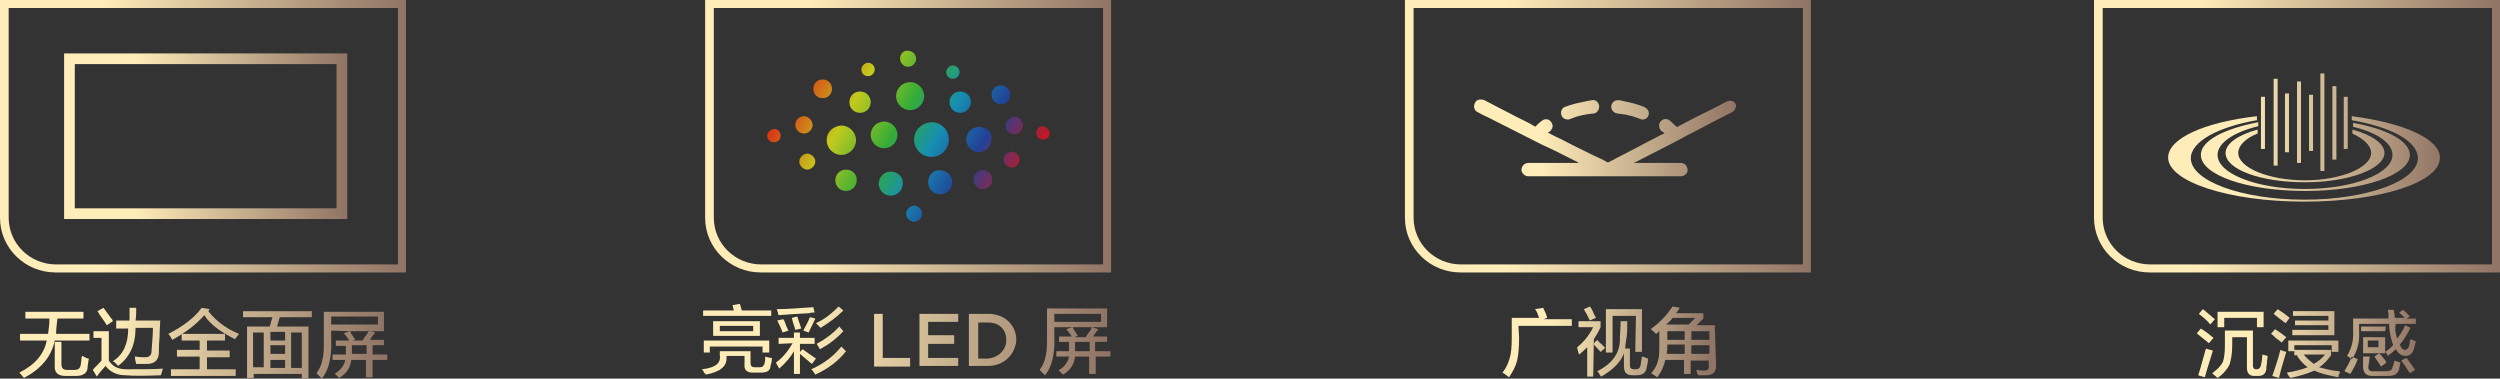 <?xml version="1.0" encoding="utf-8"?>
<!-- Generator: Adobe Illustrator 26.0.0, SVG Export Plug-In . SVG Version: 6.00 Build 0)  -->
<svg version="1.1" id="图层_1" xmlns="http://www.w3.org/2000/svg" xmlns:xlink="http://www.w3.org/1999/xlink" x="0px" y="0px"
	 width="374.4px" height="56.7px" viewBox="0 0 374.4 56.7" style="enable-background:new 0 0 374.4 56.7;" xml:space="preserve">
<rect x="0" y="0" width="374.4" height="56.7" fill="#333333" stroke="none"/>
<style type="text/css">
	.st0{fill-rule:evenodd;clip-rule:evenodd;fill:url(#SVGID_1_);}
	.st1{fill-rule:evenodd;clip-rule:evenodd;fill:url(#SVGID_00000000184545770734941580000003549523609883185585_);}
	.st2{fill-rule:evenodd;clip-rule:evenodd;fill:url(#SVGID_00000068643789889044807240000008039014464419804344_);}
	.st3{fill-rule:evenodd;clip-rule:evenodd;fill:url(#SVGID_00000111884275752772372470000009855924864742032543_);}
	.st4{fill-rule:evenodd;clip-rule:evenodd;fill:url(#SVGID_00000098190692503261333350000008516216661138575803_);}
	.st5{fill-rule:evenodd;clip-rule:evenodd;fill:url(#SVGID_00000168107082000303906620000007220532305827509888_);}
	.st6{fill-rule:evenodd;clip-rule:evenodd;fill:url(#SVGID_00000020393821607455078440000001331440945079603087_);}
	.st7{fill-rule:evenodd;clip-rule:evenodd;fill:url(#SVGID_00000108995449819168650070000014869080150773533077_);}
	.st8{fill-rule:evenodd;clip-rule:evenodd;fill:url(#SVGID_00000073693007444757789150000001980918915526961287_);}
	.st9{fill-rule:evenodd;clip-rule:evenodd;fill:url(#SVGID_00000140699373143797215580000010010378402723483805_);}
	.st10{fill-rule:evenodd;clip-rule:evenodd;fill:url(#SVGID_00000046335601138613731390000004204757475231614356_);}
	.st11{fill:url(#SVGID_00000094586526234003673580000005290971932626549431_);}
</style>
<linearGradient id="SVGID_1_" gradientUnits="userSpaceOnUse" x1="-1477.106" y1="13.211" x2="-1476.306" y2="13.211" gradientTransform="matrix(76.003 0 0 51.007 112264.484 -653.455)">
	<stop  offset="0.25" style="stop-color:#FFEDB9"/>
	<stop  offset="1" style="stop-color:#907465"/>
</linearGradient>
<path class="st0" d="M0,0v32.6c0,4.6,3.8,8.2,8.3,8.2h52.5V0H0z M59.6,39.6H8.4c-3.9,0-7.1-3.1-7.1-7V1.2h58.3V39.6z"/>
<linearGradient id="SVGID_00000040564551193304804380000008276712211919772827_" gradientUnits="userSpaceOnUse" x1="-1477.453" y1="13.211" x2="-1476.653" y2="13.211" gradientTransform="matrix(76.003 0 0 51.007 112396.492 -653.455)">
	<stop  offset="0.25" style="stop-color:#FFEDB9"/>
	<stop  offset="1" style="stop-color:#907465"/>
</linearGradient>
<path style="fill-rule:evenodd;clip-rule:evenodd;fill:url(#SVGID_00000040564551193304804380000008276712211919772827_);" d="
	M105.6,0v32.6c0,4.6,3.8,8.2,8.3,8.2h52.5V0H105.6z M165.2,39.6H114c-3.9,0-7.1-3.1-7.1-7V1.2h58.3V39.6z"/>
<linearGradient id="SVGID_00000112626626963168253440000007920990265124189071_" gradientUnits="userSpaceOnUse" x1="-1468.607" y1="25.99" x2="-1467.807" y2="25.99" gradientTransform="matrix(53.007 0 0 31 77856.07 -785.302)">
	<stop  offset="0.25" style="stop-color:#FFEDB9"/>
	<stop  offset="1" style="stop-color:#907465"/>
</linearGradient>
<path style="fill-rule:evenodd;clip-rule:evenodd;fill:url(#SVGID_00000112626626963168253440000007920990265124189071_);" d="
	M9.6,8v24.8H52V8H9.6z M11.2,31.2V9.6h39.2v21.6H11.2z"/>
<linearGradient id="SVGID_00000036246222206906190070000008903958636753966754_" gradientUnits="userSpaceOnUse" x1="-1475.091" y1="68.516" x2="-1474.291" y2="68.516" gradientTransform="matrix(68.914 0 0 13.345 101657.297 -862.941)">
	<stop  offset="0.25" style="stop-color:#FFEDB9"/>
	<stop  offset="1" style="stop-color:#907465"/>
</linearGradient>
<path style="fill-rule:evenodd;clip-rule:evenodd;fill:url(#SVGID_00000036246222206906190070000008903958636753966754_);" d="
	M58,53.1v0.8h-2.2v2.6h-1v-2.6h-2.2c-0.1,1-0.6,2-1.8,2.7c-0.1-0.1-0.2-0.2-0.3-0.3c-0.2-0.2-0.3-0.3-0.4-0.3c1-0.6,1.5-1.4,1.6-2.1
	h-1.9v-0.8h2V53v-1.2h-1.5V51h2c-0.2-0.4-0.6-0.8-0.8-1.1l0.9-0.3c0.1,0.1,0.2,0.2,0.2,0.4c0.2,0.2,0.3,0.4,0.6,0.9L52.6,51h1.7
	c0.1-0.2,0.3-0.5,0.6-0.9c0.2-0.2,0.2-0.4,0.3-0.6l1,0.3c-0.2,0.3-0.6,0.7-0.8,1.1h2.1v0.8h-1.7v1.4L58,53.1L58,53.1z M54.9,51.7
	h-2.2V53V53h2.2V51.7z M49.6,49.5V51c0.1,2.6-0.4,4.5-1.4,5.7c-0.1-0.1-0.2-0.2-0.2-0.2c-0.2-0.2-0.4-0.4-0.6-0.6
	c0.5-0.7,0.8-1.4,0.9-2.1c0.2-0.6,0.2-1.7,0.2-3v-4.1h9v2.9h-2.3h-3L49.6,49.5L49.6,49.5z M56.6,48.6v-1.2h-7v1.2H56.6z M41.5,48.9
	h4.7v7.8h-1v-0.7H38v0.6h-1v-7.7h3.4l0.4-1.4h-4.4v-0.9h10.3v0.9h-4.8L41.5,48.9z M39.5,49.8h-1.6V55h1.6V49.8z M43.6,55.1h1.6v-5.3
	h-1.6V55.1z M40.5,55.1h2.2v-1.2h-2.2V55.1z M40.5,53h2.2v-1.3h-2.2V53z M40.5,49.8V51h2.2v-1.3H40.5z M35.2,50.8
	c-2.2-1.1-3.8-2.3-4.6-3.6c-1.2,1.4-2.8,2.6-4.8,3.7c-0.2-0.4-0.4-0.7-0.6-0.9c2.2-1.1,3.9-2.4,5-3.9l1.2,0.2l-0.2,0.3
	c1.1,1.4,2.6,2.6,4.6,3.4L35.2,50.8z M18.8,56.2c-1.3,0-2.3-0.5-3-1.4c-0.5,0.6-1,1.1-1.3,1.6l-0.6-1c0.2-0.3,0.7-0.7,1.3-1.4v-3.4
	H14v-1h2.3V54c0.6,0.9,1.4,1.3,2.6,1.3c2.5,0,4.3,0,5.5-0.1l-0.3,1C21.7,56.3,19.9,56.3,18.8,56.2z M23.9,50.5
	c-0.1,1-0.1,1.8-0.1,2.2c0,1.2-0.6,1.8-1.8,1.8c-0.4,0-1,0-1.6,0c-0.1-0.4-0.2-0.7-0.2-1.1c0,0,0.1,0,0.2,0c0.4,0.1,0.9,0.1,1.3,0.1
	c0.7,0,1-0.3,1-1c0.1-1.3,0.2-2.4,0.2-3.4h-2.6c0,2.6-0.9,4.4-2.6,5.7c-0.2-0.2-0.4-0.5-0.8-0.7c1.6-1,2.3-2.7,2.3-4.9h-1.8V48h2
	c0-0.6,0-1.3,0-1.9h1c0,0.6,0,1.2-0.1,1.9H24C24,48.5,23.9,49.3,23.9,50.5z M14.6,46.6l0.9-0.5c0.2,0.3,0.6,0.8,1.1,1.5
	c0.2,0.2,0.3,0.4,0.3,0.5L16,48.7C15.5,47.9,15,47.3,14.6,46.6z M11.4,56.3H9.8c-1.1,0-1.7-0.5-1.6-1.6v-3.5h1v3.3
	c0,0.6,0.2,0.9,0.9,0.9h1c0.6,0,0.9-0.2,1-0.8c0-0.2,0.1-0.5,0.1-0.9c0-0.2,0.1-0.3,0.1-0.4c0.1,0,0.2,0.1,0.4,0.2
	c0.2,0.1,0.4,0.2,0.6,0.2c-0.1,0.7-0.2,1.2-0.2,1.5C13,55.9,12.4,56.3,11.4,56.3z M3.6,56.6l-0.7-0.8C5.3,54.6,6.6,53,7,51H3v-1h4.2
	c0.1-0.7,0.2-1.4,0.2-2.3H3.8v-1h8.7v1H8.6c-0.1,0.9-0.2,1.6-0.2,2.3h5v1H8.2C7.7,53.4,6.2,55.2,3.6,56.6z M29.9,53.4h-3.4v-1h3.4
	V51h-2.7v-1h6.5v1H31v1.5h3.4v1H31v1.8h4.3v1h-9.7v-1h4.3V53.4z"/>
<linearGradient id="SVGID_00000103253757581539953390000000759226784017580676_" gradientUnits="userSpaceOnUse" x1="-1477.558" y1="68.837" x2="-1476.758" y2="68.837" gradientTransform="matrix(76.418 0 0 13.289 113017.117 -863.935)">
	<stop  offset="0.25" style="stop-color:#FFEDB9"/>
	<stop  offset="1" style="stop-color:#907465"/>
</linearGradient>
<path style="fill-rule:evenodd;clip-rule:evenodd;fill:url(#SVGID_00000103253757581539953390000000759226784017580676_);" d="
	M166.3,52.6v0.8h-2.2V56h-1v-2.6H161c-0.1,1-0.6,2-1.8,2.7c-0.1-0.1-0.2-0.2-0.3-0.3c-0.2-0.2-0.3-0.3-0.4-0.3
	c1-0.6,1.5-1.4,1.6-2.1h-1.9v-0.8h1.9v-0.2v-1.2h-1.5v-0.8h1.9c-0.2-0.4-0.6-0.8-0.8-1.1l0.9-0.3c0.1,0.1,0.2,0.2,0.2,0.4
	c0.2,0.2,0.3,0.4,0.6,0.9l-0.5,0.2h1.7c0.1-0.2,0.3-0.5,0.6-0.9c0.2-0.2,0.2-0.4,0.3-0.6l1,0.3c-0.2,0.3-0.6,0.7-0.8,1.1h2.1v0.8
	H164v1.4H166.3z M163.2,51.2H161v1.3v0.1h2.2V51.2z M157.9,49v1.5c0.1,2.6-0.4,4.5-1.4,5.7c-0.1-0.1-0.2-0.2-0.2-0.2
	c-0.2-0.2-0.4-0.4-0.6-0.6c0.5-0.7,0.8-1.4,0.9-2.1c0.2-0.6,0.2-1.7,0.2-3v-4.1h9V49h-2.3h-2.9L157.9,49L157.9,49z M164.9,48.2V47
	h-7v1.2H164.9z M148,54.8h-2.9V47h2.9c2.5,0,4.2,1.7,4.2,3.9l0,0C152.1,53,150.4,54.8,148,54.8z M150.7,50.9c0-1.5-1-2.6-2.7-2.6
	h-1.5v5.4h1.5C149.6,53.5,150.7,52.4,150.7,50.9L150.7,50.9z M137.7,47h5.8v1.2H139v2h3.9v1.3H139v2.1h4.5v1.2h-5.8V47z M130.8,47
	h1.4v6.6h4.1v1.3h-5.4V47z M121.5,55.3c1.8-0.8,3.3-1.9,4.5-3.4l0.7,0.7c-1.1,1.4-2.6,2.6-4.6,3.5C121.9,55.8,121.8,55.6,121.5,55.3
	z M122.3,51.5c1.3-0.7,2.5-1.6,3.4-2.6l0.6,0.7c-1,1.1-2.2,2-3.5,2.7C122.7,52.2,122.6,51.9,122.3,51.5z M122.2,48.4
	c1.3-0.6,2.3-1.4,3.4-2.5l0.7,0.6c-1,1-2.1,1.8-3.4,2.6L122.2,48.4z M120.3,49.5c0.5-0.9,0.8-1.5,1-2l0.8,0.2
	c-0.2,0.5-0.6,1.2-1,2.1L120.3,49.5z M116.6,47.2c0-0.1-0.1-0.2-0.1-0.4c-0.1-0.2-0.1-0.4-0.2-0.5c1.9,0,3.8-0.2,5.5-0.3l0.2,0.8
	c-0.2,0-0.5,0-0.8,0.1C119.4,47,117.8,47.1,116.6,47.2z M117.3,47.8c0.1,0.1,0.2,0.3,0.3,0.6c0.2,0.6,0.4,1,0.5,1.1l-0.9,0.3
	c-0.2-0.6-0.5-1.2-0.8-1.8L117.3,47.8z M118.6,47.6l0.8-0.2c0.2,0.6,0.4,1.2,0.6,1.8l-0.9,0.2C119,48.9,118.7,48.3,118.6,47.6z
	 M116.6,51.5v-0.9h2.3v-0.8h0.9v0.8h2.2v0.9h-2.2v1.2l0.4-0.4c0.7,0.5,1.4,1,2,1.4l-0.6,0.8c-0.3-0.2-0.7-0.6-1.2-1
	c-0.2-0.2-0.5-0.4-0.6-0.5v3h-0.9v-3.4c-0.5,0.9-1.2,1.7-2.2,2.6c-0.2-0.3-0.3-0.6-0.5-0.9c1-0.7,1.8-1.7,2.5-2.9L116.6,51.5
	L116.6,51.5z M114,55.8h-1.3c-0.8,0-1.3-0.4-1.2-1.2v-1.3h-2.7v0.2c0.1,1.4-1,2.2-3.1,2.6c0-0.1-0.1-0.2-0.2-0.2
	c-0.2-0.3-0.2-0.5-0.4-0.6c2-0.2,2.9-0.9,2.7-2.1v-0.6h4.6v1.8c0,0.4,0.2,0.6,0.6,0.6h0.8c0.4,0,0.6-0.2,0.7-0.6
	c0.1-0.4,0.1-0.7,0.1-1c0.3,0.1,0.6,0.2,1,0.2c0,0.5-0.1,0.9-0.2,1.1C115.4,55.5,114.9,55.8,114,55.8z M113.8,48.1v2.2h-7v-2.2
	H113.8z M107.8,49.6h5v-0.8h-5V49.6z M105.4,52.8V51h9.8v1.8h-1v-0.9h-7.9v0.9H105.4z M105.3,46.5h4.6l-0.2-0.8l1.1-0.2l0.3,1h4.4
	v0.8h-10.2L105.3,46.5L105.3,46.5z"/>
<linearGradient id="SVGID_00000035514310068988321920000013984899451885319070_" gradientUnits="userSpaceOnUse" x1="-1460.641" y1="69.146" x2="-1459.841" y2="69.146" gradientTransform="matrix(39.839 0 0 13.235 58414.98 -863.949)">
	<stop  offset="0.25" style="stop-color:#FFEDB9"/>
	<stop  offset="1" style="stop-color:#907465"/>
</linearGradient>
<path style="fill-rule:evenodd;clip-rule:evenodd;fill:url(#SVGID_00000035514310068988321920000013984899451885319070_);" d="
	M257,54.7c0,1-0.4,1.4-1.3,1.5c-0.4,0-0.9,0-1.4,0c0-0.1,0-0.2-0.1-0.2c-0.1-0.3-0.1-0.5-0.2-0.6c0.2,0,0.6,0.1,1.2,0.1
	c0.5,0,0.8-0.2,0.7-0.7V54h-2.7v2h-1v-2.1h-2.8c-0.2,0.9-0.6,1.8-1.2,2.6c-0.3-0.2-0.6-0.4-0.9-0.6c0.6-0.7,0.9-1.4,1-1.9
	c0.2-0.6,0.2-1.4,0.2-2.7v-1.7c-0.1,0-0.2,0.1-0.2,0.2c-0.2,0.1-0.2,0.2-0.3,0.2c-0.4-0.4-0.6-0.6-0.8-0.7c1.4-1,2.4-2.1,3.3-3.4
	l1.1,0.2c-0.2,0.2-0.4,0.6-0.6,0.8h4.1v0.8l-1,1h2.7L257,54.7L257,54.7z M252.3,53v-1.4h-2.6c0,0.5,0,1-0.1,1.4H252.3z M252.3,50.9
	v-1.3h-2.6v1.3H252.3z M250.5,47.6c-0.3,0.4-0.6,0.7-1,1h3.4l1-1H250.5z M256,49.6h-2.7v1.3h2.7V49.6z M256,51.7h-2.7V53h2.7V51.7z
	 M245.1,56.2h-0.6c-0.9,0-1.3-0.4-1.3-1.4v-1.9c-0.4,1.2-1.5,2.4-3.4,3.5c-0.1-0.1-0.2-0.2-0.4-0.6c-0.1-0.1-0.2-0.2-0.2-0.2
	c2.4-1.2,3.5-2.9,3.4-5.1c0-0.4,0.1-1.2,0.1-2.4h1c0,1.1,0,1.8-0.1,2.4c-0.1,0.6-0.2,1.2-0.2,1.7h0.7v2.5c0,0.4,0.2,0.6,0.6,0.6h0.3
	c0.4,0,0.6-0.2,0.7-0.6c0-0.2,0.1-0.6,0.2-1.3c0.1,0,0.4,0.1,0.9,0.3c0,0,0,0.1,0,0.2c0,0.3-0.1,0.7-0.2,1.2
	C246.5,55.8,246,56.2,245.1,56.2z M245,47.3h-3.5v5.5h-1v-6.5h5.4v6.4h-1L245,47.3L245,47.3z M238.6,51.5l0.6-0.6
	c0.2,0.2,0.3,0.4,0.6,0.6c0.3,0.3,0.6,0.6,0.6,0.6l-0.7,0.6C239.5,52.5,239.1,52,238.6,51.5z M238.6,56.4h-0.9V52
	c-0.3,0.3-0.7,0.7-1.2,1.1c-0.1-0.2-0.1-0.3-0.1-0.2c-0.1-0.4-0.2-0.7-0.2-0.9c1-0.8,1.8-1.8,2.4-3h-2.2v-0.9h3.3V49
	c-0.3,0.7-0.7,1.3-1,1.8L238.6,56.4L238.6,56.4z M237.2,46.3l0.9-0.4c0.2,0.2,0.4,0.6,0.7,1.3c0.1,0.2,0.2,0.3,0.2,0.4l-0.9,0.4
	C237.8,47.4,237.5,46.8,237.2,46.3z M227.5,50.6c0,1.4-0.1,2.6-0.3,3.4s-0.6,1.6-1.2,2.5c-0.3-0.2-0.6-0.5-1-0.7
	c0.6-0.7,0.9-1.5,1.1-2.2c0.2-0.6,0.3-1.7,0.3-3v-3h4.1c-0.1-0.2-0.2-0.6-0.4-1c-0.1-0.2-0.2-0.2-0.2-0.3l1.2-0.2
	c0.3,0.6,0.5,1,0.6,1.5l-0.5,0.2h4.2v1h-8L227.5,50.6L227.5,50.6z"/>
<linearGradient id="SVGID_00000121958434888764190490000010734103791554155170_" gradientUnits="userSpaceOnUse" x1="-1467.384" y1="63.82" x2="-1466.584" y2="63.82" gradientTransform="matrix(49.008 0 0 14.344 72134.602 -894.711)">
	<stop  offset="0.25" style="stop-color:#FFEDB9"/>
	<stop  offset="1" style="stop-color:#907465"/>
</linearGradient>
<path style="fill-rule:evenodd;clip-rule:evenodd;fill:url(#SVGID_00000121958434888764190490000010734103791554155170_);" d="
	M259.4,16.8c-0.4,0.2-0.8,0.4-1.2,0.6c-1.8,0.9-3.4,1.8-5.2,2.7c-1.3,0.7-2.6,1.4-4,2.1l-4.3,2.2l0,0l0,0h7c0.5,0,0.9,0.3,1,0.8
	c0.2,0.6-0.3,1.2-1,1.2h-22.8c-0.4,0-0.7-0.2-0.9-0.5c-0.2-0.3-0.2-0.6,0-1c0.2-0.3,0.5-0.5,0.9-0.5h7.5l-0.1-0.1
	c-1.8-0.9-3.5-1.8-5.3-2.6c-2.8-1.4-5.5-2.8-8.3-4.2c-0.5-0.2-1-0.5-1.4-0.7c-0.5-0.2-0.7-0.9-0.4-1.4c0.2-0.5,0.8-0.6,1.4-0.4
	c0.8,0.4,1.5,0.8,2.3,1.2c0.9,0.5,1.8,0.9,2.7,1.4c0.8,0.4,1.7,0.8,2.5,1.3c0.2,0.1,0.2,0.1,0.2,0c0.3-0.3,0.6-0.6,0.9-0.8
	c0.6-0.5,1.4-0.2,1.6,0.6c0.1,0.4-0.1,0.6-0.3,0.9c-0.1,0.1-0.2,0.2-0.3,0.2s-0.1,0.1,0,0.1c0.7,0.4,1.4,0.7,2.2,1.1
	c1.5,0.8,3,1.5,4.6,2.3c0.6,0.3,1.4,0.6,2,1c0.1,0,0.1,0,0.2,0c0.7-0.4,1.4-0.7,2.1-1.1c1.8-0.9,3.4-1.8,5.2-2.7
	c0.3-0.2,0.6-0.3,1-0.5c0.1,0,0.1-0.1,0-0.1c-0.2-0.2-0.3-0.2-0.5-0.4c-0.3-0.4-0.3-1,0-1.3c0.3-0.4,0.9-0.5,1.3-0.2
	c0.3,0.2,0.6,0.6,1,0.9c0.1,0.1,0.1,0.1,0.2,0.1c1.7-0.9,3.4-1.8,5.1-2.6l2.3-1.2c0.6-0.3,1.3,0,1.4,0.6
	C260,16.1,259.8,16.6,259.4,16.8z M245.6,17.8c-0.6-0.2-1-0.4-1.6-0.5c-0.6-0.2-1.2-0.2-1.8-0.3c-0.5-0.1-0.9-0.5-0.9-1
	c0-0.6,0.5-1,1-1c0.3,0,0.7,0.1,1.1,0.2c1,0.2,1.8,0.4,2.8,0.8c0.4,0.2,0.6,0.4,0.7,0.7c0.1,0.4,0,0.7-0.3,1
	C246.3,17.9,246,18,245.6,17.8z M238.6,17c-1,0.1-2.2,0.3-3.1,0.7c-0.1,0-0.2,0.1-0.3,0.1c-0.1,0-0.2,0.1-0.2,0.1
	c-0.1,0-0.1,0-0.2,0c-0.5,0-0.9-0.3-1-0.8s0.2-1,0.6-1.1c1-0.4,2-0.6,3-0.8c0.3-0.1,0.6-0.1,1-0.2c0.6-0.1,1,0.3,1.1,0.9
	C239.5,16.5,239.1,17,238.6,17z"/>
<linearGradient id="SVGID_00000159444712868273654790000010846567206671273616_" gradientUnits="userSpaceOnUse" x1="-1477.798" y1="13.211" x2="-1476.998" y2="13.211" gradientTransform="matrix(76.003 0 0 51.007 112527.477 -653.455)">
	<stop  offset="0.25" style="stop-color:#FFEDB9"/>
	<stop  offset="1" style="stop-color:#907465"/>
</linearGradient>
<path style="fill-rule:evenodd;clip-rule:evenodd;fill:url(#SVGID_00000159444712868273654790000010846567206671273616_);" d="
	M210.4,0v32.6c0,4.6,3.8,8.2,8.3,8.2h52.5V0H210.4z M270,39.6h-51.2c-3.9,0-7.1-3.1-7.1-7V1.2H270V39.6z"/>
<linearGradient id="SVGID_00000109020553945381817430000001798335028076744342_" gradientUnits="userSpaceOnUse" x1="-1478.138" y1="13.211" x2="-1477.338" y2="13.211" gradientTransform="matrix(76.003 0 0 51.007 112656.477 -653.455)">
	<stop  offset="0.25" style="stop-color:#FFEDB9"/>
	<stop  offset="1" style="stop-color:#907465"/>
</linearGradient>
<path style="fill-rule:evenodd;clip-rule:evenodd;fill:url(#SVGID_00000109020553945381817430000001798335028076744342_);" d="
	M313.6,0v32.6c0,4.6,3.8,8.2,8.3,8.2h52.5V0H313.6z M373.2,39.6H322c-3.9,0-7.1-3.1-7.1-7V1.2h58.3V39.6z"/>
<linearGradient id="SVGID_00000034791309219729551410000004298492237410396329_" gradientUnits="userSpaceOnUse" x1="-1469.034" y1="35.52" x2="-1468.234" y2="35.52" gradientTransform="matrix(50.982 0 0 23.982 75219.008 -831.212)">
	<stop  offset="0.25" style="stop-color:#FFEDB9"/>
	<stop  offset="1" style="stop-color:#907465"/>
</linearGradient>
<path style="fill-rule:evenodd;clip-rule:evenodd;fill:url(#SVGID_00000034791309219729551410000004298492237410396329_);" d="
	M345.1,30.2c-11.3,0-20.4-3-20.4-6.6c0-2.9,5.5-5.3,13.3-6.2v0.6c-5.8,1-9.9,3.2-9.9,5.7c0,3.4,7.6,6.2,17,6.2s17-2.8,17-6.2
	c0-2.6-4.1-4.7-9.9-5.7v-0.6c7.8,1,13.2,3.4,13.2,6.2C365.5,27.3,356.4,30.2,345.1,30.2z M351,14.5h0.6v7.8H351V14.5z M349.3,12.9
	h0.6v11h-0.6V12.9z M347.5,11h0.6v14.6h-0.6V11z M345.8,14.2h0.6v8.4h-0.6V14.2z M355.1,22.9c0-1.1-1.1-2.1-2.8-2.9v-0.6
	c2.9,0.8,4.8,2.1,4.8,3.5c0,2.4-5.4,4.4-11.9,4.4c-6.6,0-11.9-1.9-11.9-4.4c0-1.4,1.9-2.7,4.8-3.5V20c-1.8,0.7-2.9,1.8-2.9,2.9
	c0,2.2,4.5,4.1,10,4.1C350.6,27,355.1,25.1,355.1,22.9z M344,12.2h0.6v12.2H344V12.2z M342.2,14h0.6v8.8h-0.6V14z M340.5,11.8h0.6
	v13h-0.6V11.8z M338.6,14.5h0.6v7.8h-0.6V14.5z M332.1,23.2c0,2.8,5.8,5.1,13.1,5.1c7.2,0,13.1-2.3,13.1-5.1c0-1.8-2.4-3.4-5.9-4.2
	v-0.6c5,0.9,8.5,2.7,8.5,4.8c0,3-7,5.4-15.7,5.4s-15.6-2.4-15.6-5.4c0-2.1,3.4-3.9,8.6-4.9v0.6C334.5,19.8,332.1,21.4,332.1,23.2z"
	/>
<linearGradient id="SVGID_00000035497924499322206750000003802025635004053908_" gradientUnits="userSpaceOnUse" x1="-1462.278" y1="69.455" x2="-1461.478" y2="69.455" gradientTransform="matrix(40.976 0 0 13.18 60247.281 -864.019)">
	<stop  offset="0.25" style="stop-color:#FFEDB9"/>
	<stop  offset="1" style="stop-color:#907465"/>
</linearGradient>
<path style="fill-rule:evenodd;clip-rule:evenodd;fill:url(#SVGID_00000035497924499322206750000003802025635004053908_);" d="
	M359,50.7c0.5-0.6,0.9-1.3,1.2-2l0.8,0.4c-0.5,1-1,1.8-1.6,2.5c0.2,0.6,0.5,0.8,0.8,0.8c0.2,0,0.4-0.2,0.5-0.4
	c0.1-0.2,0.2-0.5,0.2-1c0-0.1,0.1-0.1,0.1-0.2c0.2,0.1,0.5,0.2,0.8,0.3c-0.1,0.4-0.2,0.9-0.3,1.2c-0.2,0.6-0.6,1-1.2,1
	c-0.6,0-1.1-0.3-1.5-1c-0.3,0.3-0.7,0.6-1.2,1c0-0.1-0.1-0.2-0.2-0.4c-0.1-0.1-0.2-0.2-0.2-0.2v0.2h-3.3v-2.4h3.3v2.2
	c0.5-0.3,0.9-0.7,1.2-1c-0.3-0.9-0.6-1.9-0.6-3.2h-4.5v1.1c0.1,1.7-0.3,3.1-1.1,4.2c-0.1-0.1-0.2-0.2-0.4-0.3
	c-0.2-0.1-0.2-0.2-0.3-0.2c0.6-1,1-2.2,0.9-3.7v-1.9h5.3c0-0.1,0-0.3,0-0.6s-0.1-0.6-0.1-0.7h0.9c0,0.2,0,0.4,0.1,0.6
	c0,0.3,0,0.5,0.1,0.6h1.4c-0.1-0.2-0.3-0.3-0.6-0.6c-0.1-0.1-0.2-0.2-0.2-0.2l0.6-0.4c0,0,0.1,0.1,0.2,0.2c0.4,0.3,0.6,0.6,0.8,0.8
	l-0.5,0.3h1.4v0.8h-3C358.6,49.3,358.8,50.1,359,50.7z M356.2,51h-1.6v1h1.6V51z M353.1,53.8c-0.3,0.8-0.7,1.5-1.1,2.2l-0.9-0.4
	c0.4-0.7,0.8-1.4,1.1-2.2L353.1,53.8z M350.4,55.9c-0.2,0.2-0.2,0.5-0.2,0.6c-1.6-0.3-2.8-0.6-3.6-1c-0.9,0.4-2.1,0.8-3.6,1.1
	c0-0.1-0.1-0.2-0.2-0.2c0-0.1-0.2-0.3-0.3-0.6c1.3-0.2,2.3-0.5,3.1-0.8c-0.6-0.4-1.1-1-1.6-1.7l0.2-0.1h-0.6v-0.6h-0.9V51h7.5v1.7
	h-1v-1h-5.6v0.7h5.5v0.8c-0.6,0.8-1.1,1.4-1.8,1.8c0.8,0.2,1.8,0.5,3,0.6C350.5,55.7,350.4,55.8,350.4,55.9z M348.2,53.1H345
	c0.5,0.6,1,1,1.5,1.4C347.1,54.2,347.7,53.7,348.2,53.1z M343.3,49.4h5.4v-0.7h-5V48h5v-0.7h-5.3v-0.7h6.2v3.6h-6.3V49.4z M340.5,47
	l0.6-0.7c0.3,0.2,1,0.6,1.8,1.3l-0.6,0.8C341.6,47.9,341,47.4,340.5,47z M342.4,50.5l-0.7,0.8c-0.2-0.2-0.5-0.4-0.9-0.7
	c-0.3-0.3-0.6-0.6-0.7-0.6l0.6-0.7C341.4,49.7,342,50.2,342.4,50.5z M339.4,55.3c-0.1,0.7-0.5,1-1.2,1h-0.6c-0.7,0-1.1-0.4-1.1-1.2
	v-4.6h-2.2v1.2c0,1.3-0.2,2.2-0.4,2.9c-0.3,0.6-0.9,1.4-1.8,2l-0.8-0.7c0.8-0.6,1.3-1.1,1.6-1.7c0.2-0.6,0.3-1.4,0.3-2.5v-2.2h4.2
	v5.3c0,0.3,0.2,0.5,0.4,0.5h0.2c0.3,0,0.5-0.2,0.6-0.6c0.1-0.4,0.2-1,0.2-1.6l0.8,0.2c0,0.3-0.1,0.6-0.1,1.1
	C339.4,55,339.4,55.1,339.4,55.3z M338,47.6h-4.9V49h-1v-2.3h6.9V49h-1L338,47.6L338,47.6z M329.3,47l0.6-0.7c0.3,0.2,0.7,0.6,1.2,1
	c0.2,0.2,0.5,0.4,0.6,0.5l-0.7,0.8C330.5,47.9,329.8,47.4,329.3,47z M331,50.2c0.2,0.2,0.4,0.3,0.5,0.4l-0.7,0.8
	c-0.3-0.3-0.9-0.7-1.6-1.3c-0.1-0.1-0.2-0.2-0.2-0.2l0.6-0.7C329.9,49.4,330.4,49.7,331,50.2z M330.4,52.2c0.2,0.1,0.6,0.2,1,0.3
	c-0.2,0.6-0.4,1.4-0.8,2.6c-0.2,0.6-0.3,1.1-0.4,1.4l-1-0.3c0.3-0.8,0.6-2.1,1.1-3.8C330.4,52.3,330.4,52.2,330.4,52.2z M342.4,52.7
	c-0.4,1.3-0.8,2.6-1.1,3.9l-1-0.3c0.6-1.7,1-3,1.2-3.9C341.7,52.5,342,52.6,342.4,52.7z M357.2,49.6h-3.6v-0.7h3.7L357.2,49.6
	L357.2,49.6z M355.6,53.4l0.7-0.5c0.2,0.2,0.4,0.4,0.7,0.8c0.2,0.2,0.3,0.4,0.4,0.6l-0.8,0.6C356.3,54.4,355.9,53.9,355.6,53.4z
	 M354.7,54.8c-0.1,0.6,0.2,0.9,0.9,0.8h1.7c0.6,0,1-0.2,1-0.6c0,0,0-0.1,0.1-0.2c0-0.1,0.1-0.3,0.2-0.8l0.9,0.3
	c-0.1,0.4-0.2,0.8-0.2,1c-0.2,0.7-0.7,1-1.6,1h-2.4c-1,0-1.4-0.5-1.4-1.4v-1.5h1L354.7,54.8L354.7,54.8z M361.7,55.4l-0.8,0.5
	c-0.4-0.6-0.8-1.3-1.3-1.9l0.8-0.4C361,54.4,361.4,55,361.7,55.4z"/>
<linearGradient id="SVGID_00000182526866600267943800000015689453087929983113_" gradientUnits="userSpaceOnUse" x1="120.429" y1="47.363" x2="152.099" y2="29.078" gradientTransform="matrix(1 0 0 -1 0 57.82)">
	<stop  offset="0" style="stop-color:#DA3215"/>
	<stop  offset="0.241" style="stop-color:#C3CA1D"/>
	<stop  offset="0.448" style="stop-color:#34AC37"/>
	<stop  offset="0.611" style="stop-color:#168EB2"/>
	<stop  offset="0.778" style="stop-color:#214298"/>
	<stop  offset="1" style="stop-color:#C61720"/>
</linearGradient>
<path style="fill:url(#SVGID_00000182526866600267943800000015689453087929983113_);" d="M127.2,15.3c0-0.9,0.7-1.6,1.6-1.6
	s1.6,0.7,1.6,1.6c0,0.9-0.7,1.6-1.6,1.6S127.2,16.2,127.2,15.3z M130,11.4c0.6,0,1-0.5,1-1c0-0.6-0.5-1-1-1s-1,0.5-1,1
	C129,11,129.4,11.4,130,11.4z M136.3,16.5c1.1,0,2.1-0.9,2.1-2.1c0-1.1-0.9-2.1-2.1-2.1c-1.1,0-2.1,0.9-2.1,2.1
	C134.2,15.6,135.2,16.5,136.3,16.5z M123.2,14.7c0.8,0,1.4-0.6,1.4-1.4c0-0.8-0.6-1.4-1.4-1.4c-0.8,0-1.4,0.6-1.4,1.4
	C121.8,14.1,122.4,14.7,123.2,14.7z M120.9,23c-0.6,0-1.2,0.6-1.2,1.2s0.6,1.2,1.2,1.2s1.2-0.6,1.2-1.2S121.5,23,120.9,23z
	 M126.7,25.4c-0.9,0-1.6,0.7-1.6,1.6s0.7,1.6,1.6,1.6s1.6-0.7,1.6-1.6C128.4,26.2,127.7,25.4,126.7,25.4z M133.4,25.7
	c-1,0-1.8,0.8-1.8,1.8s0.8,1.8,1.8,1.8s1.8-0.8,1.8-1.8C135.3,26.6,134.5,25.7,133.4,25.7z M120.4,17.4c-0.7,0-1.3,0.6-1.3,1.3
	s0.6,1.3,1.3,1.3c0.7,0,1.3-0.6,1.3-1.3S121,17.4,120.4,17.4z M123.8,21c0,1.2,1,2.2,2.2,2.2c1.2,0,2.2-1,2.2-2.2
	c0-1.2-1-2.2-2.2-2.2C124.7,18.9,123.8,19.8,123.8,21z M114.9,20.3c0,0.6,0.4,1,1,1s1-0.4,1-1s-0.4-1-1-1
	C115.4,19.4,114.9,19.8,114.9,20.3z M132.4,18.2c-1.1,0-2,0.9-2,2c0,1.1,0.9,2,2,2s2-0.9,2-2C134.4,19.1,133.5,18.2,132.4,18.2z
	 M143.8,16.9c-0.9,0-1.6-0.7-1.6-1.6c0-0.9,0.7-1.6,1.6-1.6s1.6,0.7,1.6,1.6C145.4,16.2,144.6,16.9,143.8,16.9z M143.7,10.8
	c0-0.6-0.5-1-1-1s-1,0.5-1,1c0,0.6,0.5,1,1,1S143.7,11.4,143.7,10.8z M151.3,14.2c0-0.8-0.6-1.4-1.4-1.4c-0.8,0-1.4,0.6-1.4,1.4
	c0,0.8,0.6,1.4,1.4,1.4C150.6,15.7,151.3,15,151.3,14.2z M150.3,23.9c0,0.6,0.6,1.2,1.2,1.2c0.6,0,1.2-0.6,1.2-1.2s-0.6-1.2-1.2-1.2
	C150.9,22.7,150.3,23.2,150.3,23.9z M145.8,26.9c0,0.8,0.6,1.4,1.4,1.4s1.4-0.6,1.4-1.4c0-0.8-0.6-1.4-1.4-1.4
	S145.8,26.2,145.8,26.9z M135.7,32c0,0.7,0.6,1.2,1.2,1.2c0.7,0,1.2-0.6,1.2-1.2c0-0.7-0.6-1.2-1.2-1.2S135.7,31.4,135.7,32z
	 M134.8,8.8c0,0.7,0.6,1.2,1.2,1.2c0.7,0,1.2-0.6,1.2-1.2c0-0.7-0.6-1.2-1.2-1.2C135.3,7.5,134.8,8.1,134.8,8.8z M139,27.3
	c0,1,0.8,1.8,1.8,1.8c1,0,1.8-0.8,1.8-1.8s-0.8-1.8-1.8-1.8C139.8,25.4,139,26.2,139,27.3z M150.6,18.8c0,0.7,0.6,1.3,1.3,1.3
	c0.7,0,1.3-0.6,1.3-1.3c0-0.7-0.6-1.3-1.3-1.3C151.2,17.6,150.6,18.2,150.6,18.8z M146.6,19c-1,0-1.9,0.9-1.9,1.9
	c0,1,0.9,1.9,1.9,1.9c1,0,1.9-0.9,1.9-1.9C148.6,19.8,147.7,19,146.6,19z M156.2,18.9c-0.6,0-1,0.4-1,1c0,0.6,0.4,1,1,1s1-0.4,1-1
	C157.1,19.4,156.6,18.9,156.2,18.9z M136.9,20.9c0,1.4,1.1,2.6,2.6,2.6c1.4,0,2.6-1.1,2.6-2.6c0-1.4-1.1-2.6-2.6-2.6
	C138,18.4,136.9,19.5,136.9,20.9z"/>
</svg>
